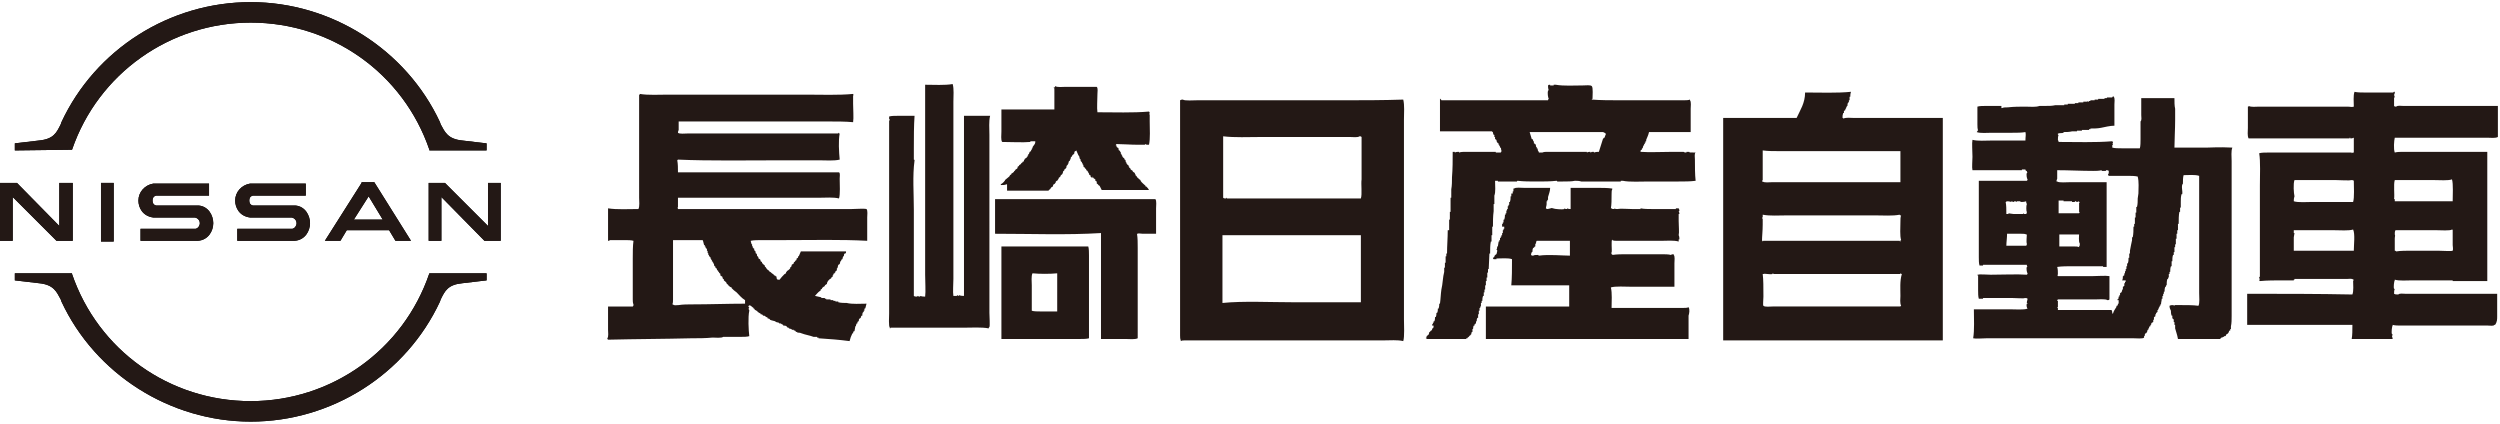 <?xml version="1.0" encoding="utf-8"?>
<!-- Generator: Adobe Illustrator 25.4.0, SVG Export Plug-In . SVG Version: 6.00 Build 0)  -->
<svg version="1.1" id="レイヤー_1" xmlns="http://www.w3.org/2000/svg" xmlns:xlink="http://www.w3.org/1999/xlink" x="0px"
	 y="0px" width="354px" height="60px" viewBox="0 0 354 60" style="enable-background:new 0 0 354 60;" xml:space="preserve">
<style type="text/css">
	.st0{fill:#231815;}
	.st1{fill-rule:evenodd;clip-rule:evenodd;fill:#231815;}
</style>
<g>
	<g>
		<g>
			<g>
				<g>
					<g>
						<path d="M10.2,21.2c3.7-10.8,13.9-18,25.3-18c11.5,0,21.6,7.2,25.3,18l0,0.1h8.1v-1l-3.4-0.4c-2.1-0.2-2.5-1.2-3.1-2.3
							l-0.1-0.3C57.5,7,46.9,0.3,35.5,0.3c-11.5,0-22,6.7-26.8,17l-0.1,0.3c-0.6,1.2-1,2.1-3.1,2.3l-3.4,0.4v1L10.2,21.2L10.2,21.2z
							"/>
						<path d="M60.8,38.7L60.8,38.7c-3.7,10.9-13.9,18.1-25.3,18.1h0c-11.5,0-21.6-7.2-25.3-18l0-0.1l-8.1,0v1l3.4,0.4
							c2.1,0.2,2.5,1.2,3.1,2.3l0.1,0.3c4.8,10.3,15.4,17,26.8,17h0c11.5,0,22-6.7,26.8-17l0.1-0.3c0.6-1.2,1-2.1,3.1-2.3l3.4-0.4
							v-1L60.8,38.7z"/>
						<g>
							<rect x="14.3" y="25.9" width="1.8" height="8.3"/>
							<polygon points="10.3,34.1 10.3,25.9 8.4,25.9 8.4,32 2.4,25.9 0,25.9 0,34.1 1.8,34.1 1.8,27.9 8,34.1 							"/>
							<path d="M51.2,25.9L46,34.1h2.2l0.9-1.5h6l0.9,1.5h2.2l-5.2-8.3H51.2z M54.2,31.1h-4.1l2.1-3.3L54.2,31.1z"/>
							<path d="M41.4,32.4c-0.1,0-0.3,0-0.4,0h-7.4v1.7h7.5c0.1,0,0.5,0,0.6,0c1.5-0.1,2.2-1.4,2.2-2.5c0-1.1-0.7-2.4-2.1-2.5
								c-0.3,0-0.5,0-0.6,0h-4.9c-0.2,0-0.4,0-0.5,0c-0.4-0.1-0.5-0.4-0.5-0.7c0-0.3,0.1-0.6,0.5-0.7c0.1,0,0.2,0,0.5,0h7v-1.7h-7.2
								c-0.3,0-0.5,0-0.7,0c-1.2,0.2-2.1,1.2-2.1,2.4c0,1,0.6,2.2,2.1,2.4c0.3,0,0.6,0,0.8,0l4.8,0c0.1,0,0.3,0,0.3,0
								c0.5,0.1,0.7,0.5,0.7,0.8C42,31.9,41.8,32.3,41.4,32.4"/>
							<path d="M27.7,32.4c-0.1,0-0.3,0-0.4,0h-7.4v1.7h7.5c0.1,0,0.5,0,0.6,0c1.5-0.1,2.2-1.4,2.2-2.5c0-1.1-0.7-2.4-2.1-2.5
								c-0.3,0-0.5,0-0.6,0h-4.9c-0.2,0-0.4,0-0.5,0c-0.4-0.1-0.5-0.4-0.5-0.7c0-0.3,0.1-0.6,0.5-0.7c0.1,0,0.2,0,0.5,0h7v-1.7h-7.2
								c-0.3,0-0.5,0-0.7,0c-1.2,0.2-2.1,1.2-2.1,2.4c0,1,0.6,2.2,2.1,2.4c0.3,0,0.6,0,0.8,0l4.8,0c0.1,0,0.3,0,0.3,0
								c0.5,0.1,0.7,0.5,0.7,0.8C28.3,31.9,28.1,32.3,27.7,32.4"/>
							<polygon points="70.9,34.1 70.9,25.9 69.1,25.9 69.1,32 63,25.9 60.7,25.9 60.7,34.1 62.5,34.1 62.5,27.9 68.6,34.1 							
								"/>
						</g>
					</g>
				</g>
				<g>
					<g>
						<path class="st0" d="M10.2,21.2c3.7-10.8,13.9-18,25.3-18c11.5,0,21.6,7.2,25.3,18l0,0.1h8.1v-1l-3.4-0.4
							c-2.1-0.2-2.5-1.2-3.1-2.3l-0.1-0.3C57.5,7,46.9,0.3,35.5,0.3c-11.5,0-22,6.7-26.8,17l-0.1,0.3c-0.6,1.2-1,2.1-3.1,2.3
							l-3.4,0.4v1L10.2,21.2L10.2,21.2z"/>
						<path class="st0" d="M60.8,38.7L60.8,38.7c-3.7,10.9-13.9,18.1-25.3,18.1h0c-11.5,0-21.6-7.2-25.3-18l0-0.1l-8.1,0v1l3.4,0.4
							c2.1,0.2,2.5,1.2,3.1,2.3l0.1,0.3c4.8,10.3,15.4,17,26.8,17h0c11.5,0,22-6.7,26.8-17l0.1-0.3c0.6-1.2,1-2.1,3.1-2.3l3.4-0.4
							v-1L60.8,38.7z"/>
						<g>
							<rect x="14.3" y="25.9" class="st0" width="1.8" height="8.3"/>
							<polygon class="st0" points="10.3,34.1 10.3,25.9 8.4,25.9 8.4,32 2.4,25.9 0,25.9 0,34.1 1.8,34.1 1.8,27.9 8,34.1 							
								"/>
							<path class="st0" d="M51.2,25.9L46,34.1h2.2l0.9-1.5h6l0.9,1.5h2.2l-5.2-8.3H51.2z M54.2,31.1h-4.1l2.1-3.3L54.2,31.1z"/>
							<path class="st0" d="M41.4,32.4c-0.1,0-0.3,0-0.4,0h-7.4v1.7h7.5c0.1,0,0.5,0,0.6,0c1.5-0.1,2.2-1.4,2.2-2.5
								c0-1.1-0.7-2.4-2.1-2.5c-0.3,0-0.5,0-0.6,0h-4.9c-0.2,0-0.4,0-0.5,0c-0.4-0.1-0.5-0.4-0.5-0.7c0-0.3,0.1-0.6,0.5-0.7
								c0.1,0,0.2,0,0.5,0h7v-1.7h-7.2c-0.3,0-0.5,0-0.7,0c-1.2,0.2-2.1,1.2-2.1,2.4c0,1,0.6,2.2,2.1,2.4c0.3,0,0.6,0,0.8,0l4.8,0
								c0.1,0,0.3,0,0.3,0c0.5,0.1,0.7,0.5,0.7,0.8C42,31.9,41.8,32.3,41.4,32.4"/>
							<path class="st0" d="M27.7,32.4c-0.1,0-0.3,0-0.4,0h-7.4v1.7h7.5c0.1,0,0.5,0,0.6,0c1.5-0.1,2.2-1.4,2.2-2.5
								c0-1.1-0.7-2.4-2.1-2.5c-0.3,0-0.5,0-0.6,0h-4.9c-0.2,0-0.4,0-0.5,0c-0.4-0.1-0.5-0.4-0.5-0.7c0-0.3,0.1-0.6,0.5-0.7
								c0.1,0,0.2,0,0.5,0h7v-1.7h-7.2c-0.3,0-0.5,0-0.7,0c-1.2,0.2-2.1,1.2-2.1,2.4c0,1,0.6,2.2,2.1,2.4c0.3,0,0.6,0,0.8,0l4.8,0
								c0.1,0,0.3,0,0.3,0c0.5,0.1,0.7,0.5,0.7,0.8C28.3,31.9,28.1,32.3,27.7,32.4"/>
							<polygon class="st0" points="70.9,34.1 70.9,25.9 69.1,25.9 69.1,32 63,25.9 60.7,25.9 60.7,34.1 62.5,34.1 62.5,27.9 
								68.6,34.1 							"/>
						</g>
					</g>
				</g>
			</g>
		</g>
	</g>
	<g>
		<path class="st1" d="M136.5,16.4v25.5c-0.2,0-0.4,0-0.7-0.1c0,0,0,0.1-0.1,0.1c0,0-0.1-0.1-0.2-0.1v0.1H135c-0.1-0.6,0-1.6,0-2.4
			v-5.1V18.8v-4.4c0-0.8,0.1-1.8-0.1-2.5c-1.1,0.2-2.7,0.1-3.9,0.1v20.3v6.6c0,1,0.1,2.4,0,3.1c-0.2,0-0.4,0-0.7-0.1v0.1
			c-0.1,0-0.2,0-0.4-0.1v0.1c-0.2,0-0.4,0-0.5-0.1c0-4,0-8,0-12.2c0-2.3-0.2-4.8,0.1-7c0,0,0-0.1-0.1-0.1V21c0-1.5,0-3.2,0.1-4.6
			h-2.4c-0.4,0-0.9,0-1.2,0.1v0.4h0.1c0,0.1,0,0.1-0.1,0.2v1.7v4.9v15v5.7c0,0.4-0.1,1.8,0.1,2v0.1c0.1,0,0.1-0.1,0.1-0.1h0.9h2.7
			h6.7c1.2,0,2.6-0.1,3.6,0.1c0-0.1,0-0.1,0.1-0.2c0.1-0.1,0-1.6,0-2v-5.7V23.7v-4.6c0-0.9-0.1-1.9,0.1-2.7H136.5z M146.2,21
			c0,0-0.1,0-0.1,0.1v0.1c0,0-0.1,0-0.1,0.1v0.1c-0.1,0-0.1,0.1-0.2,0.1l-0.1,0.3c0,0-0.1,0-0.1,0.1v0.1c0,0-0.1,0-0.1,0.1v0.1h-0.1
			v0.1c-0.1,0.1-0.2,0.1-0.3,0.2v0.1c0,0-0.1,0-0.1,0.1c0,0.1,0,0.1-0.1,0.2h-0.1v0.1c-0.1,0-0.1,0.1-0.2,0.1v0.1
			c-0.1,0.1-0.2,0.1-0.3,0.2v0.1c-0.1,0-0.1,0.1-0.2,0.1c0,0.1,0,0.2-0.1,0.3c-0.1,0-0.1,0.1-0.2,0.1c0,0.1-0.1,0.1-0.1,0.2h-0.1
			v0.1c-0.1,0.1-0.2,0.2-0.4,0.3v0.1c-0.1,0-0.1,0.1-0.2,0.1c0,0.1,0,0.1-0.1,0.2c-0.2,0.2-0.4,0.3-0.6,0.5v0.1c0,0-0.1,0-0.1,0.1
			c-0.2,0.2-0.3,0.3-0.5,0.4c0,0,0,0.1,0.1,0.1c0.2,0,0.5,0,0.7-0.1h0.1V27h5.9v-0.1c0.1,0,0.1-0.1,0.2-0.1v-0.1h0.1
			c0-0.1,0-0.1,0.1-0.2c0.1,0,0.1-0.1,0.2-0.1c0-0.1,0-0.2,0.1-0.3c0.1,0,0.1-0.1,0.2-0.1v-0.1c0,0,0.1,0,0.1-0.1v-0.1
			c0.1-0.1,0.2-0.1,0.3-0.2v-0.1c0,0,0.1,0,0.1-0.1c0-0.1,0-0.1,0.1-0.2h0.1v-0.1c0,0,0.1,0,0.1-0.1v-0.1c0.1,0,0.1-0.1,0.2-0.1
			v-0.1c0,0,0.1,0,0.1-0.1c0-0.1,0-0.2,0.1-0.3c0,0,0.1,0,0.1-0.1v-0.1c0.1,0,0.1-0.1,0.2-0.1v-0.1c0,0,0.1,0,0.1-0.1
			c0-0.1,0-0.2,0.1-0.3c0,0,0.1,0,0.1-0.1v-0.1c0,0,0.1,0,0.1-0.1c0-0.1,0-0.2,0.1-0.3c0,0,0.1,0,0.1-0.1v-0.1c0,0,0.1,0,0.1-0.1
			c0-0.1,0-0.2,0.1-0.3c0,0,0.1,0,0.1-0.1v-0.1h0.1v-0.1h0.1v-0.1h0.1c0-0.1,0-0.2,0.1-0.4h0.1c0.1-0.1,0,0,0.1-0.1
			c0.1,0.2,0.2,0.5,0.3,0.7l0.1,0.1c0,0.1,0.1,0.3,0.1,0.4c0,0,0.1,0,0.1,0.1c0,0.1,0,0.2,0.1,0.3c0,0,0.1,0,0.1,0.1v0.1
			c0,0,0.1,0,0.1,0.1v0.1c0,0,0.1,0,0.1,0.1c0,0.1,0,0.2,0.1,0.3h0.1c0,0.1,0,0.1,0.1,0.2c0,0,0.1,0,0.1,0.1v0.1
			c0.1,0,0.1,0.1,0.2,0.1v0.1c0,0,0.1,0,0.1,0.1v0.1c0,0,0.1,0,0.1,0.1c0,0.1,0,0.1,0.1,0.2h0.1c0,0.1,0,0.2,0.1,0.3
			c0.1,0,0.1,0.1,0.2,0.1V25l0.1,0.1v0.1c0.1,0.1,0.2,0.1,0.3,0.2v0.2c0.1,0,0.1,0.1,0.2,0.1V26c0.1,0,0.1,0.1,0.2,0.1v0.1
			c0.1,0,0.1,0.1,0.2,0.1c0.1,0.2,0.2,0.4,0.3,0.6h6.7c-0.1-0.2-0.2-0.3-0.4-0.5h-0.1v-0.1c-0.2-0.2-0.5-0.4-0.7-0.7v-0.1
			c-0.1-0.1-0.2-0.1-0.3-0.2v-0.1h-0.1l-0.2-0.3c0,0-0.1,0-0.1-0.1v-0.1c0,0-0.1,0-0.1-0.1v-0.1c-0.1-0.1-0.2-0.1-0.3-0.2v-0.1
			c-0.1-0.1-0.2-0.1-0.3-0.2c0-0.1,0-0.1-0.1-0.2c0,0-0.1,0-0.1-0.1v-0.1c0,0-0.1,0-0.1-0.1v-0.1c-0.1,0-0.1-0.1-0.2-0.1v-0.1
			c0,0-0.1,0-0.1-0.1v-0.1c0,0-0.1,0-0.1-0.1c0-0.1,0-0.2-0.1-0.3c0,0-0.1,0-0.1-0.1v-0.1c-0.1,0-0.1-0.1-0.2-0.1v-0.1
			c0,0-0.1,0-0.1-0.1v-0.1c0,0-0.1,0-0.1-0.1v-0.1c0,0-0.1,0-0.1-0.1v-0.2h-0.1c0-0.1,0-0.1-0.1-0.2c0,0-0.1,0-0.1-0.1
			c0-0.1,0-0.2-0.1-0.3h-0.1c-0.1-0.1-0.1-0.1-0.1-0.3h-0.1c0-0.1,0-0.1,0.1-0.2c0.8,0,2,0.1,3,0.1h1c0,0,0.1-0.1,0.2-0.1v0.1h0.4
			c0.2-0.9,0.1-2.2,0.1-3.3v-1c0,0-0.1,0-0.1-0.1h0.1c0-0.2,0-0.2-0.1-0.3c-2.3,0.2-4.9,0.1-7.3,0.1c-0.1-0.6,0-1.8,0-2.6
			c0-0.3,0.1-0.8-0.1-1c-0.1,0-1.1,0-1.5,0h-2.9c-0.5,0-1.1,0.1-1.5-0.1c0,0.1,0,0.1-0.1,0.2h-0.1c0,0.1,0.1,0.1,0.1,0.1V13v2.5
			h-7.5v3.1c0,0.5-0.1,1.2,0.1,1.5c1.3,0,2.9,0.1,4,0v-0.1h0.7c0,0.4-0.1,0.4-0.3,0.7C146.2,20.8,146.2,20.9,146.2,21 M239.2,21.5
			h-0.4v0.1c-0.1,0-0.3,0-0.4-0.1h-1.5c-1.6,0-3.3,0.1-4.6,0c0-0.2,0-0.2,0.1-0.3h0.1V21h0.1l0.1-0.4h0.1v-0.2h0.1v-0.2h0.1v-0.2
			h0.1v-0.2c0.1-0.3,0.3-0.6,0.4-1.1h5.9v-3.3c0-0.3,0.1-1-0.1-1.2v-0.1c-0.2,0.1-0.6,0.1-0.9,0.1h-2.8h-6.2c-1.3,0-2.8,0-4-0.1
			c0-0.1,0-0.1,0.1-0.1c0-0.4,0.1-1.6-0.1-1.8c-0.2-0.2-0.8-0.1-1.3-0.1c-1.2,0-2.7,0.1-3.8-0.1H220v0.1h-0.5v-0.1
			c-0.2,0-0.2,0-0.3,0.1c0,0.2,0,0.4,0.1,0.7h-0.1c-0.1,0.4,0,1,0.1,1.2c-0.1,0.1-0.1,0.1-0.1,0.2h-10.4h-3.5h-1.2
			c0,0,0-0.1-0.1-0.1V14h-0.1v4.6h7.4v0.1h0.1c0,0.1,0,0.2,0.1,0.4h0.1v0.3h0.1v0.3h0.1v0.1h0.1c0,0.1,0,0.2,0.1,0.4h0.1v0.1h0.1
			v0.2h0.1v0.2h0.1v0.2h0.1c0.1,0.2,0,0.2,0.1,0.4c0,0.2,0,0.2-0.1,0.3h-0.7v-0.1h-1.8h-2.5c-0.3,0-0.6,0-0.9,0.1v-0.1
			c-0.2,0-0.4,0-0.6,0.1v-0.1h-0.3c0,1.2,0,2.4-0.1,3.6c0,0.5,0,1.2-0.1,1.7V28h-0.1v2h-0.1v0.8v0.3h-0.1v1.5H205
			c0,1.1-0.1,2.2-0.1,3.3h-0.1v0.4h-0.1v0.9h-0.1v0.7h-0.1v0.6c-0.2,0.7-0.2,1.7-0.4,2.5c-0.1,0.7-0.1,1.3-0.2,2h-0.1
			c0,0.2,0,0.4-0.1,0.7h-0.1c0,0.2,0,0.4-0.1,0.6h-0.1c0,0.2,0,0.4-0.1,0.6h-0.1c0,0.2,0,0.4-0.1,0.6h-0.1v0.2h-0.1v0.2h-0.1v0.2
			H203c0,0.1,0,0.3-0.1,0.4h-0.1c0,0.1,0,0.2-0.1,0.3h-0.1v0.1h-0.1V47h-0.1c0,0.1-0.1,0.3-0.1,0.4h-0.1v0.1h-0.1
			c-0.1,0.1-0.1,0.1-0.1,0.3c-0.1,0-0.1,0-0.1,0.1H202V48h5.6c0,0,0-0.1,0.1-0.1h0.1v-0.1c0.1,0,0.1-0.1,0.2-0.1v-0.1h0.1v-0.1h0.1
			v-0.1h0.1l0.1-0.4h0.1v-0.4c0,0,0.1,0,0.1-0.1c0-0.1,0-0.3,0.1-0.4h0.1v-0.2h0.1v-0.1h0.1v-0.3h0.1c0-0.2,0-0.3,0.1-0.5h0.1v-0.5
			h0.1V44h0.1v-0.4h0.1v-0.2h0.1v-0.5h0.1v-0.3h0.1c0-0.2,0-0.4,0.1-0.7h0.1v-0.5h0.1V41h0.1v-0.6h0.1v-0.6h0.1v-0.5h0.1v-0.7h0.1
			v-0.5h0.1l0.1-2.2h0.1c0-0.6,0-1.2,0.1-1.7h0.1v-0.9h0.1v-1.2h0.1c0-0.7,0-1.5,0.1-2.2v-1h0.1v-1.2c0.2-0.5,0.1-1.4,0.1-2.1h0.4
			v0.1h1.9h0.8c0,0,0-0.1,0.1-0.1c0.8,0.1,1.8,0.1,2.7,0.1c0.9,0,2,0,2.8-0.1c0.1,0,0.1,0.1,0.1,0.1h0.8c0.6,0,1.3,0,1.7-0.1
			c0.3,0,0.6,0,0.9,0.1h4.2h1.4v-0.1h0.3c0.9,0.2,2.6,0.1,3.7,0.1h4.2c0.8,0,1.7,0,2.4-0.1c-0.1-0.9-0.1-2-0.1-3
			c0-0.3-0.1-0.9,0.1-1C239.2,21.6,239.2,21.6,239.2,21.5 M227.3,19.2L227.3,19.2l-0.1,0.3h-0.1v0.1h-0.1c-0.2,0.6-0.4,1.3-0.6,1.9
			c-0.2,0-0.4,0-0.7,0.1v-0.1h-0.3c0,0-0.1,0.1-0.2,0.1v-0.1c-0.2,0-0.3,0-0.5,0.1v-0.1h-4.1h-1.5c-0.2,0-0.5,0-0.7,0.1h-0.5v-0.1
			c-0.2-0.2-0.1-0.2-0.2-0.5h-0.1v-0.2h-0.1c0-0.1,0-0.3-0.1-0.4h-0.1v-0.1h-0.1v-0.3h-0.1c0-0.1,0-0.2-0.1-0.3h-0.1
			c-0.1-0.3-0.2-0.7-0.3-1h10.4C227.5,18.9,227.4,19,227.3,19.2 M265.3,16.7h-2.8c-0.5,0-1.1-0.1-1.5,0.1v-0.1h-0.1
			c0-0.3,0-0.4,0.1-0.7h0.1v-0.3h0.1v-0.1h0.1v-0.2h0.1v-0.2h0.1v-0.2h0.1c0-0.2,0-0.3,0.1-0.5h0.1v-0.3h0.1v-0.5h0.1
			c0-0.2,0-0.4,0.1-0.7c-2,0.2-4.3,0.1-6.5,0.1c0,1.5-0.7,2.5-1.2,3.6h-10.4v31.5h31.1c0-10.7,0-20.9,0-31.5H265.3z M249.6,25.5v-1
			c0-1,0-2.4,0-3.2c0.7,0.1,1.6,0.1,2.4,0.1h4.1h13v4.4h-14.5h-3.7c-0.3,0-1.1,0.1-1.3-0.1h-0.1C249.5,25.6,249.6,25.5,249.6,25.5
			 M269.1,41.9c0,0.4-0.1,1,0.1,1.4c-0.1,0.1-0.1,0-0.1,0.1h-14.4h-3.7c-0.3,0-1.1,0.1-1.3-0.1c-0.1-0.1,0-0.8,0-1.3
			c0-1.2,0-2.5-0.1-3.2h0.1c0.2-0.1,0.9,0.1,1.3,0v-0.1h0.1v0.1h0.8h2.9h9.8h3.4h1.1v-0.1h0.1v0.1h0.1
			C269,39.8,269.1,40.9,269.1,41.9 M269.2,34c0,0-0.1,0-0.1,0.1v0.1c-0.1,0-0.1-0.1-0.1-0.1h-1.2H264h-9.8h-3.4h-1.1
			c-0.1,0,0,0.1-0.1,0.1v-0.1h-0.1c0-0.6,0.1-1.4,0.1-2.3V31c0,0-0.1-0.1-0.1-0.2h0.1v-0.4c1,0.2,2.3,0.1,3.4,0.1h6.3h6.3
			c1.1,0,2.4,0.1,3.4-0.1c0,0,0,0.1,0.1,0.1h0.1c-0.1,0.2-0.1,0.6-0.1,0.9C269.1,32.2,269,33.4,269.2,34 M353.6,44.8v-3.2h-10.4
			h-2.6c-0.3,0-0.8-0.1-1,0.1c-0.3,0-0.4,0-0.6-0.1c0-0.2,0-0.5,0.1-0.7h-0.1c-0.1-0.2,0-1.1,0.1-1.2v-0.1c0.6,0.2,1.8,0.1,2.5,0.1
			h5.7v0.1h4.9V21.5h-9.1h-2.7c-0.4,0-1,0-1.3,0.1c-0.2-0.5-0.1-1.7,0-2.1h10.1h3c0.5,0,1.1,0.1,1.5-0.1v-4.4H343h-2.7
			c-0.3,0-0.8-0.1-1,0.1c-0.2,0-0.2,0-0.3-0.1v-1.2h0.1c0-0.2-0.2-0.3,0-0.6v-0.2h-0.1V13c-0.1,0-0.1,0.1-0.1,0.1h-1.3h-2.8
			c-0.4,0-1,0-1.4-0.1c-0.2,0.5-0.1,1.5-0.1,2.1c-0.3,0.1-0.5,0-0.9,0H330h-7.1h-3c-0.5,0-1.1,0.1-1.5-0.1v0.1h-0.1v3
			c0,0.5-0.1,1.1,0.1,1.5h14.3v-0.1h0.1v0.1c0.2,0,0.3,0,0.5-0.1v2.1c-0.1,0-0.2,0-0.3,0.1v-0.1h-9.1h-2.7c-0.4,0-1,0-1.3,0.1
			c0.2,1.1,0.1,3.2,0.1,4.6V35v3.3v0.9h-0.1c0,0.1,0,0.2,0.1,0.4h-0.1c0,0.1,0,0.1,0.1,0.2c1-0.1,2.2-0.1,3.3-0.1h1.5v-0.1h0.1v-0.1
			h1.7h3.2h2.5c0.3,0,0.8-0.1,0.9,0.1h0.1v0.1h-0.1c0,0.6,0.1,1.5-0.1,2c-4.8-0.1-9.9-0.1-14.9-0.1V46h14.9c0,0.7,0,1.5-0.1,2
			c0.4,0,1.2,0,1.7,0h4.1c0-0.2-0.1-0.3-0.1-0.5h0.1c0-0.2-0.1-0.2-0.1-0.2c-0.1-0.2,0-1.1,0.1-1.2v-0.1c0.3,0.1,0.8,0.1,1.2,0.1
			h2.2h7.6h2.5c0.3,0,0.8,0.1,0.9-0.1h0.1C353.6,45.6,353.6,45.2,353.6,44.8 M324.9,25.5h5.9c0.4,0,2,0.1,2.1,0c0.2,0,0.3,0,0.4,0.1
			c0,0.8,0.1,2.4-0.1,3h-5.8c-0.7,0-2,0.1-2.6-0.1c0-0.2,0-0.4,0.1-0.7C324.8,27.4,324.7,26,324.9,25.5 M333.3,35.5h-8.5v-1.9
			l0.1-0.6h-0.1v-0.4h5.8c0.7,0,2,0.1,2.6-0.1C333.5,33.1,333.3,34.7,333.3,35.5 M347.3,35.5c-0.1,0.1-1.7,0-2.1,0h-3.7
			c-0.7,0-1.6,0-2.2,0.1c-0.1-0.1-0.1-0.1-0.2-0.1v-1.7c0-0.3,0.1-0.5,0-0.6c0-0.3,0-0.4,0.1-0.6h5.9c0.4,0,1.9,0.1,2.1-0.1
			c0,0,0.1,0,0.1,0.1v2.1C347.3,34.9,347.4,35.3,347.3,35.5 M339.1,25.5h5.6c0.7,0,2,0.1,2.5-0.1c0.2,0.6,0.1,2.3,0.1,3.1h-8.2v-0.3
			h-0.1C339.1,27.6,338.9,26.1,339.1,25.5 M120.6,29.6h-5.1H96c0-0.1,0-0.1-0.1-0.2H96v-0.9H96v-0.1H96V28h15.2h4.8
			c0.9,0,2-0.1,2.8,0.1c0.2-0.5,0.1-2.1,0.1-2.8c0-0.3,0.1-0.8-0.1-0.9c-0.1,0-1.2,0-1.5,0h-4.4H96c0-0.6,0-1.2-0.1-1.7
			c0.1-0.1,0,0,0.1-0.1c4.5,0.2,9.9,0.1,14.8,0.1h5.2c0.9,0,2.1,0.1,2.9-0.1c-0.1-1.1-0.2-2.7,0-3.7h-0.1v-0.1
			c-0.1,0-0.1,0.1-0.1,0.1h-1.1h-3.4h-13h-3.8c-0.4,0-1.2,0.1-1.4-0.1H96c0-0.1,0-0.2,0.1-0.4v-1.2c5.1,0,10.8,0,16.1,0h5.1
			c1.2,0,2.4,0,3.5,0.1c0.1-0.6,0-1.8,0-2.6v-1.2c0,0,0.1,0,0.1-0.1h-0.1v-0.1c-2.1,0.2-4.5,0.1-6.7,0.1h-11.9h-7.6
			c-1.3,0-2.8,0.1-4-0.1v0.1h-0.1v11.4V28c0,0.5,0.1,1.2-0.1,1.6c-1.4,0-3.1,0.1-4.3-0.1v4.6h0.2V34h2.2c0.4,0,0.9,0,1.2,0.1
			c-0.1,0.7-0.1,1.7-0.1,2.5v4.2v1.6c0,0.2,0,0.5,0.1,0.7c0,0.2,0,0.2-0.1,0.3h-3.5v3.3c0,0.3,0.1,1-0.1,1.2c0,0.1,0,0.1,0.1,0.2
			C90.1,48,94,48,97.9,47.9c1,0,2,0,3-0.1c0.3,0,1.3,0.1,1.5-0.1h2.5c0.4,0,0.9,0,1.2-0.1c-0.1-0.8-0.2-2.7,0-3.6
			c0-0.2-0.1-0.2-0.1-0.2c0-0.2,0.1-0.2,0.1-0.2c0-0.1-0.2-0.1-0.1-0.3h0.1v-0.1c0.3,0.1,0.4,0.3,0.6,0.4v0.1h0.1
			c0,0.1,0.1,0.1,0.1,0.2h0.1c0,0,0,0.1,0.1,0.1h0.1c0,0.1,0.1,0.1,0.1,0.2h0.1c0,0,0,0.1,0.1,0.1l0.2,0.1v0.1c0.1,0,0.2,0,0.3,0.1
			c0,0,0,0.1,0.1,0.1c0.1,0,0.2,0,0.3,0.1c0,0,0,0.1,0.1,0.1c0.1,0,0.1,0,0.2,0.1v0.1c0.1,0,0.2,0,0.3,0.1c0,0,0,0.1,0.1,0.1
			c0.2,0.1,0.4,0.1,0.7,0.2c0,0,0,0.1,0.1,0.1l0.4,0.1c0,0,0,0.1,0.1,0.1h0.2c0,0,0,0.1,0.1,0.1h0.1v0.1h0.1v0.1
			c0.2,0,0.3,0,0.5,0.1v0.1h0.1v0.1h0.2v0.1c0.1,0,0.3,0.1,0.4,0.1v0.1h0.3v0.1h0.2v0.1h0.1V47h0.2v0.1c0.2,0,0.4,0,0.6,0.1
			c0.5,0.2,1.2,0.3,1.7,0.5h0.5v0.1h0.2v0.1c1.5,0.1,2.9,0.2,4.4,0.4c0.1-0.4,0.2-0.7,0.4-1.1h0.1c0-0.1,0-0.2,0.1-0.3h0.1
			c0-0.2,0.1-0.4,0.1-0.7h0.1c0-0.1,0-0.2,0.1-0.4h0.1c0-0.1,0-0.2,0.1-0.3h0.1c0-0.1,0-0.3,0.1-0.4h0.1v-0.1h0.1
			c0-0.1,0-0.2,0.1-0.3h0.1c0-0.2,0-0.3,0.1-0.5h0.1V44h0.1v-0.3h0.1c0.1-0.2,0.1-0.4,0.2-0.7c-0.9,0-2,0.1-2.8-0.1
			c-0.4,0-0.8,0-1.2-0.1v-0.1h-0.4v-0.1h-0.3v-0.1h-0.4v-0.1H117v-0.1h-0.2v-0.1h-0.5v-0.1l-0.9-0.2c0.2-0.2,0.4-0.5,0.7-0.7
			c0,0,0.1,0,0.1-0.1v-0.1c0.1,0,0.1-0.1,0.2-0.1v-0.1c0.1-0.1,0.2-0.2,0.4-0.3v-0.1c0.1-0.1,0.2-0.1,0.3-0.2V40c0,0,0.1,0,0.1-0.1
			c0-0.1,0-0.1,0.1-0.2h0.1v-0.1c0.1-0.1,0.2-0.1,0.3-0.2v-0.1c0.1,0,0.1-0.1,0.2-0.1V39c0,0,0.1,0,0.1-0.1c0-0.1,0-0.1,0.1-0.2h0.1
			v-0.1c0,0,0.1,0,0.1-0.1v-0.1c0.1,0,0.1-0.1,0.2-0.1V38c0,0,0.1,0,0.1-0.1c0-0.1,0.1-0.3,0.1-0.4c0.1,0,0.1-0.1,0.2-0.1
			c0-0.1,0.1-0.3,0.1-0.4c0,0,0.1,0,0.1-0.1l0.1-0.2h0.1c0-0.1,0-0.2,0.1-0.4c0,0,0.1,0,0.1-0.1c0-0.1,0-0.2,0.1-0.3h0.1
			c0.1-0.1,0.1-0.1,0.1-0.3c-0.4,0-1.3,0-2,0h-4.4c-0.1,0.3-0.2,0.4-0.3,0.7h-0.1v0.2c-0.1,0-0.1,0.1-0.2,0.1c0,0.1,0,0.2-0.1,0.3
			h-0.1c0,0.1,0,0.1-0.1,0.2c0,0-0.1,0-0.1,0.1v0.1c-0.1,0.1-0.2,0.1-0.3,0.2c0,0.1,0,0.2-0.1,0.3c0,0-0.1,0-0.1,0.1
			c0,0.1,0,0.1-0.1,0.2c-0.1,0.1-0.2,0.2-0.4,0.3v0.1c0,0-0.1,0-0.1,0.1v0.1c-0.1,0-0.1,0.1-0.2,0.1c-0.2,0.2-0.5,0.5-0.7,0.8h-0.3
			c-0.1-0.1-0.1-0.2-0.2-0.3H110v-0.1c-0.1,0-0.1-0.1-0.2-0.1c0,0,0-0.1-0.1-0.1h-0.1c0-0.1-0.1-0.1-0.1-0.2h-0.1c0,0,0-0.1-0.1-0.1
			c-0.1-0.1-0.2-0.2-0.4-0.3v-0.1c-0.1,0-0.1,0-0.2-0.1c-0.1-0.1-0.2-0.2-0.3-0.4c0,0-0.1,0-0.1-0.1v-0.1c-0.1-0.1-0.3-0.2-0.4-0.4
			v-0.1c-0.1,0-0.1-0.1-0.2-0.1c0-0.1,0-0.2-0.1-0.3c-0.1,0-0.1-0.1-0.2-0.1c0-0.1,0-0.2-0.1-0.3c0,0-0.1,0-0.1-0.1
			c0-0.1,0-0.2-0.1-0.3c0,0-0.1,0-0.1-0.1c0-0.1,0-0.2-0.1-0.3c0,0-0.1,0-0.1-0.1v-0.2h-0.1v-0.1h-0.1v-0.2c0,0-0.1,0-0.1-0.1v-0.2
			c0,0-0.1,0-0.1-0.1c0-0.1-0.1-0.3-0.1-0.4c0.4-0.1,1.1-0.1,1.7-0.1h3.3c3.8,0,7.8-0.1,11.5,0.1v-3.3c0-0.3,0.1-1-0.1-1.2
			C122.3,29.5,121.2,29.6,120.6,29.6 M105.5,43c-2.3,0-5.1,0.1-7.5,0.1c-0.6,0-1.3,0-1.9,0.1c-0.3,0-0.7,0.1-0.8-0.1h-0.1
			c0.1-0.2,0.1-0.4,0.1-0.7v-1.7V34h4.2c0.1,0.2,0.1,0.4,0.2,0.7h0.1v0.2h0.1c0,0.1,0,0.2,0.1,0.3h0.1v0.3c0,0,0.1,0,0.1,0.1v0.2
			l0.1,0.1v0.2c0,0,0.1,0,0.1,0.1v0.1h0.1v0.1h0.1v0.2c0,0,0.1,0,0.1,0.1v0.1h0.1V37h0.1v0.1l0.1,0.1v0.1c0,0,0.1,0,0.1,0.1
			c0,0.1,0,0.2,0.1,0.3c0,0,0.1,0,0.1,0.1c0,0.1,0,0.1,0.1,0.2h0.1c0,0.1,0,0.2,0.1,0.3c0,0,0.1,0,0.1,0.1v0.1h0.1
			c0,0.1,0,0.1,0.1,0.2c0,0,0.1,0,0.1,0.1V39c0.1,0.1,0.2,0.1,0.3,0.2c0,0.1,0,0.2,0.1,0.3c0,0,0.1,0,0.1,0.1v0.1
			c0.1,0.1,0.3,0.2,0.4,0.4v0.1c0.1,0,0.1,0.1,0.2,0.1v0.1c0.1,0,0.1,0.1,0.2,0.1v0.1c0.1,0,0.2,0.1,0.3,0.1v0.1
			c0.2,0.2,0.4,0.4,0.7,0.6c0.4,0.4,0.7,0.8,1.2,1.1V43z M312.5,20.9h-4.6c0-1,0.1-2.6,0.1-3.9v-1.6c-0.1-0.4-0.1-1-0.1-1.5h-4.7
			v2.4c0,0.3,0.1,0.7-0.1,0.9v2.5c0,0.4,0,1-0.1,1.3h-2.6c-0.4,0-1,0-1.3-0.1v-0.4h0.1v-0.1h-0.1c0-0.1,0.1-0.1,0.1-0.1
			c0-0.1,0-0.2-0.1-0.3c-2.4,0.2-5.1,0.1-7.6,0.1c0-0.2-0.1-0.2-0.1-0.3c0-0.2,0-0.5,0.1-0.7h-0.1v-0.2h0.1c0.2-0.1,0.4,0,0.7-0.1
			v-0.1c0.4,0,0.8,0,1.2-0.1h0.7v-0.1h0.7v-0.1h1v-0.1h0.2v-0.1c0.5,0,1,0,1.5-0.1c0.5-0.1,1.3-0.3,1.9-0.3v-3
			c0-0.3,0.1-0.9-0.1-1.1c-0.1,0,0-0.1-0.1-0.1v0.1h-0.1v0.1h-0.7c-0.1,0,0,0-0.1,0.1H298V14h-0.9v0.1h-0.5v0.1H296v0.1h-0.2v0.1
			c-0.1,0-0.1,0-0.2-0.1v0.1H295v0.1h-0.7v0.1h-0.5v0.1h-1v0.1h-0.5v0.1H291c-0.4,0.1-0.9,0.1-1.5,0.1h-0.7c-0.6,0.2-1.3,0.1-2,0.1
			c-0.8,0-1.6,0-2.5,0.1c-0.3,0-0.6,0-0.8,0.1h-0.1V15h-2.2c-0.4,0-0.9,0-1.2,0.1c0,0.7,0,1.7,0,2.5c0,0.3,0,0.6,0.1,0.9h-0.1
			c0,0.1,0,0.1-0.1,0.2c0.5,0.2,1.5,0.1,2.1,0.1h2.9c0.6,0,1.4,0,1.9-0.1c0.1,0.4,0,0.6,0,1.2h-4.8c-0.9,0-1.9,0.1-2.7-0.1
			c-0.1,0.5,0,1.6,0,2.4c0,0.6-0.1,1.5,0,1.9h7v-0.1h0.5c0,0.1,0,0.1,0.1,0.2H287c0,0.1,0,0.2,0.1,0.3H287c-0.1,0.2,0,0.8,0.1,0.9
			c0,0.1,0,0.1-0.1,0.2h-6.8V34v2.4c0,0.4,0,0.9,0.1,1.2h0.5v-0.1h6.2c0,0.1,0,0.2,0.1,0.3H287c-0.1,0.2,0,0.8,0.1,0.9
			c0,0.1,0,0.1-0.1,0.2c-1.4-0.1-3.4,0-5.1,0c-0.5,0-1.7-0.1-1.8,0h-0.1v0.1h0.1v2.1c0,0.4,0,0.9,0.1,1.2h0.6v-0.1h4.2
			c0.4,0,1.7,0.1,1.7,0c0.2,0,0.3,0,0.4,0.1c0,0.2-0.1,0.3-0.1,0.6c0,0,0.1,0,0.1,0.1H287c-0.1,0.2,0,0.6,0.1,0.7
			c-0.5,0.2-1.7,0.1-2.4,0.1h-5.2c0,1.3,0.1,2.9-0.1,4.1c0.4,0.1,1.3,0,1.9,0h4h12.4h4.4c0.3,0,1.4,0.1,1.5-0.1v-0.2
			c0,0,0.1,0,0.1-0.1c0-0.1,0-0.2,0.1-0.3h0.1v-0.1h0.1c0-0.1,0.1-0.3,0.1-0.4h0.1v-0.2h0.1c0-0.1,0-0.2,0.1-0.3h0.1V46h0.1
			c0-0.1,0-0.2,0.1-0.3h0.1v-0.1h0.1v-0.3c0,0,0.1,0,0.1-0.1v-0.3h0.1v-0.1h0.1v-0.3h0.1v-0.2h0.1v-0.1h0.1v-0.3h0.1v-0.2h0.1v-0.2
			h0.1v-0.2h0.1v-0.2h0.1c0-0.3,0.1-0.5,0.1-0.8h0.1v-0.4h0.1v-0.3h0.1v-0.3h0.1c0-0.2,0-0.4,0.1-0.7h0.1v-0.2h0.1
			c0-0.3,0-0.6,0.1-0.9h0.1v-0.2h0.1v-0.5h0.1v-0.3h0.1c0-0.3,0-0.5,0.1-0.8h0.1v-0.7h0.1c0-0.3,0-0.6,0.1-0.9h0.1v-0.4h0.1V35h0.1
			v-0.4h0.1v-0.8h0.1v-0.7h0.1v-0.5h0.1v-0.9h0.1c0-0.6,0-1.2,0.1-1.7h0.1v-0.6h0.1v-0.8c0-0.4,0-0.7,0.1-1.1h0.1
			c0.1-0.4-0.2-1.2,0.1-1.5c0-0.4,0-0.9,0.1-1.2c0.7,0,1.6-0.1,2.2,0.1v12.8v3.8c0,0.6,0.1,1.4-0.1,1.8c-0.7-0.1-1.6-0.1-2.5-0.1
			h-0.9v0.1h-0.1v-0.1c-0.3,0-0.4,0-0.6,0.1c0,0.3,0.1,0.5,0.2,0.7c0,0.2,0,0.4,0.1,0.7h0.1v0.4h0.1v0.1h0.1v0.4h0.1V46h0.1v0.5
			c0.1,0.4,0.3,0.9,0.4,1.5h0.1V48h4.3h1.5V48h0.1v-0.1h0.1v-0.1h0.2c0,0,0-0.1,0.1-0.1h0.1c0,0,0-0.1,0.1-0.1h0.1l0.1-0.1v-0.1
			c0.1-0.1,0.2-0.1,0.3-0.2v-0.1h0.1c0-0.1,0-0.2,0.1-0.3h0.1v-0.2h0.1v-0.4c0.1-0.4,0.1-1,0.1-1.5v-3.9V26.8v-4
			c0-0.6-0.1-1.4,0.1-1.9C314.1,20.8,313.2,20.9,312.5,20.9 M287,34.5c0,0.2,0,0.2-0.1,0.3h-2.8c0-0.5,0.1-1.1,0.1-1.7h2
			c0.2,0,0.6,0,0.7,0.1h0.1C287,33.4,286.9,34.3,287,34.5 M287,30c0,0.2,0,0.2-0.1,0.3h-0.3v-0.1c-0.1,0-0.1,0.1-0.1,0.1h-1.4
			c-0.2,0-0.6-0.1-0.7-0.1v0.1h-0.3c0-0.6,0-1.3-0.1-1.7h0.1v-0.1c0.2,0,0.4,0,0.7,0.1v-0.1c0.1,0,0.2,0.1,0.4,0.1v-0.1
			c0.1,0,0.3,0,0.4,0.1v-0.1h0.5v0.1c0.3,0,0.5,0,0.8-0.1c0,0.1,0,0.2,0.1,0.4H287C286.9,29.1,286.9,29.9,287,30 M302.8,27.4
			L302.8,27.4l-0.1,0.7c0,0.4,0,0.8-0.1,1.2h-0.1v0.8h-0.1v0.7h-0.1v0.9h-0.1v0.4h-0.1c0,0.5,0,1-0.1,1.5h-0.1V34
			c-0.1,0.4-0.2,1-0.3,1.5v0.4h-0.1v0.6h-0.1c0,0.3,0,0.5-0.1,0.8h-0.1v0.4h-0.1v0.4h-0.1v0.3h-0.1v0.3h-0.1V39h-0.1v0.1h-0.1
			c0,0.2,0,0.4-0.1,0.6H301v0.2h-0.1v0.2h-0.1v0.4h-0.1v0.1h-0.1v0.4h-0.1c0,0.1,0,0.2-0.1,0.4h-0.1v0.1h-0.1v0.3h-0.1V42h-0.1
			c0,0.1,0,0.3-0.1,0.4h-0.1v0.1H300v0.2H300V43h-0.1c0,0.1,0,0.2-0.1,0.3h-0.1c0,0.1,0,0.2-0.1,0.3c-0.1,0.2-0.3,0.4-0.4,0.8h-0.1
			c0-0.2,0-0.3-0.1-0.5h-7.6v-0.3h-0.1c0-0.1,0.1-0.1,0.1-0.1v-0.9h-0.1c0-0.1,0-0.1,0.1-0.2h5.2c0.4,0,1.6-0.1,1.8,0.1
			c0.2,0,0.2,0,0.3-0.1c0-1.1,0-2.4,0-3.3c-0.6-0.1-1.6,0-2.4,0h-4.9v-0.1h-0.1c0,0,0-0.1,0.1-0.1c0-0.4,0-0.8-0.1-1.1
			c0.6-0.1,1.5-0.1,2.2-0.1h4.3v0.1h0.5V25.8h-5.2c-0.4,0-1.6,0.1-1.8-0.1h-0.1c0-0.1,0-0.2,0.1-0.4v-1.2c1.6,0,3.4,0.1,5.1,0.1
			c0.4,0,0.8,0,1.2-0.1v0.1h0.6v-0.1c0.2,0,0.3,0,0.4,0.1v0.4h-0.1c0,0.2,0,0.2,0.1,0.3h2.7c0.4,0,1,0,1.4,0.1
			C302.9,25.8,302.8,26.6,302.8,27.4 M293.4,28.6L293.4,28.6c0.1,0,0.3,0,0.4,0v-0.1h0.2v0.1c0.1,0,0.2,0,0.4-0.1v0.1h0.1
			c0,0,0,0.1-0.1,0.1V30c0,0,0.1,0,0.1,0.1h-0.1v0.1c-0.8,0-1.9,0-2.9,0v-1.8h0.7v0.1H293.4z M294.4,33.1L294.4,33.1L294.4,33.1
			c0,0.3-0.1,1.1,0.1,1.4c0,0.2,0,0.3-0.1,0.4v0.1c-0.2-0.1-0.4-0.1-0.7-0.1h-2.1v-1.7H294.4z M198.8,38v-16v-5.1
			c0-0.9,0.1-2-0.1-2.8c-2.8,0.1-5.9,0.1-8.9,0.1h-14.4h-5.9c-0.4,0-1.8,0.1-2-0.1c-0.2,0-0.2,0-0.4,0.1v25.2v6.5v1.6
			c0,0.2,0,0.5,0.1,0.7v0.1c0.2-0.1,0.3-0.1,0.6-0.1h1.6h6h15.5h5c0.9,0,2-0.1,2.8,0.1c0.2-0.6,0.1-2.3,0.1-3.1V38z M192.7,42.8
			C192.7,42.9,192.7,42.8,192.7,42.8c-1.2,0-2.6,0-3.8,0h-5.7c-3.3,0-7.2-0.2-10.1,0.1v-9.6h19.6V42.8z M192.7,28.1
			c-4.4,0-9.4,0-14.1,0h-3.7h-1.2c0,0,0-0.1-0.1-0.1v0.1c-0.2,0-0.3,0-0.4-0.1v-8.7c1.6,0.2,3.6,0.1,5.3,0.1h9.1h3.6
			c0.3,0,1.1,0.1,1.3-0.1c0.2,0,0.2,0,0.3,0.1v6C192.7,26.1,192.9,27.5,192.7,28.1 M239.1,43.5c-0.2,0.1-0.4,0.1-0.7,0.1h-2.1h-8.1
			c0-0.9,0.1-2.1-0.1-2.9c0.6-0.2,2.1-0.1,2.8-0.1h6.2v-3.3c0-0.4,0.1-1-0.1-1.2v-0.1c-0.1,0-0.3,0-0.4,0.1
			c-0.3-0.1-0.9-0.1-1.4-0.1h-4.9c-0.7,0-1.3,0-2,0.1v-0.1h-0.1v-0.1c0-0.1-0.1,0-0.1-0.1h0.1c0.1-0.4-0.1-1.7,0.1-1.9V34
			c0.2,0.1,0.4,0.1,0.7,0.1h1.7h4.5c0.8,0,1.8-0.1,2.5,0.1v-0.3h0.1c0-0.2,0-0.4-0.1-0.6c0.1-0.4,0-1.2,0-2v-1h0.1
			c0-0.1,0-0.2-0.1-0.4h0.1c0-0.2,0-0.2-0.1-0.4h-0.4v0.1h-3.4c-0.5,0-1.1,0-1.6-0.1v0.1h-1.2c-0.7,0-1.6-0.1-2.1,0
			c-0.1,0-0.3,0-0.4-0.1v0.1c-0.3,0-0.3,0-0.4-0.1h-0.1c0.1-0.5,0.1-1.3,0.1-2c0-0.2,0-0.6,0.1-0.7v-0.1c-0.6-0.1-1.5-0.1-2.2-0.1
			h-3.7v3c-0.2,0-0.3,0-0.5-0.1v0.1c-0.1,0-0.3,0-0.4-0.1v0.1c-0.3,0.1-1.4,0-1.6-0.1c-0.2-0.1-0.4,0-0.5,0.1v-0.1h-0.1v0.1
			c-0.2,0-0.3,0-0.4-0.1c0-0.2,0.1-0.4,0.1-0.6v-0.4h0.1v-0.2h0.1v-0.4c0.1-0.4,0.3-0.8,0.3-1.3h-3.7c-0.4,0-1.2-0.1-1.4,0.1h-0.1
			v0.4h-0.1v0.3H214v0.4h-0.1c0,0.3,0,0.5-0.1,0.8h-0.1V29h-0.1v0.2h-0.1v0.4h-0.1v0.2h-0.1v0.4h-0.1v0.2h-0.1c0,0.2,0,0.4-0.1,0.7
			h-0.1v0.4h-0.1v0.2h-0.1v0.4H213v0.3h-0.1v0.2h-0.1V33h-0.1v0.3h-0.1v0.2h-0.1v0.2h-0.1V34h-0.1v0.2h-0.1c0,0.2-0.1,0.5-0.1,0.7
			h-0.1c0,0.2,0,0.3-0.1,0.5H212v0.2H212c0,0.1-0.1,0.3-0.1,0.4h-0.1v0.1h-0.1v0.1h-0.1v0.2c-0.1,0-0.1,0.1-0.2,0.1
			c0,0.1,0,0.1,0.1,0.2h0.4v-0.1c0.7,0,1.7-0.1,2.2,0.1c0,1.3,0,2.7-0.1,3.7h8.2v3h-11.8V48h28.7v-3.3
			C239.2,44.4,239.3,43.8,239.1,43.5L239.1,43.5z M222.3,36.2c-1,0-3-0.2-4.4,0c-0.1,0,0-0.1-0.1-0.1c-0.2,0-0.6,0-0.7,0.1
			c-0.2,0-0.2,0-0.3-0.1c0-0.1,0-0.2,0.1-0.4c0,0,0.1,0,0.1-0.1c0-0.2,0-0.3,0.1-0.5h0.1V35h0.1v-0.1h0.1v-0.4h0.1
			c0-0.1,0-0.3,0.1-0.4c1.6,0,3.3,0,4.7,0V36.2z M162,28.2h-4.3h-11.3h-3.8c-0.6,0-1.3,0-1.7,0v4.9c5,0,10.2,0.2,15-0.1V48h3.5
			c0.5,0,1.3,0.1,1.7-0.1v-9.8v-3c0-0.7,0-1.4-0.1-2h0.1c0.1-0.1,0.4,0,0.7,0h1.9v-3.6c0-0.3,0.1-1.1-0.1-1.3
			C163.4,28.2,162.3,28.2,162,28.2 M141.8,35V48h8.6h2.5c0.4,0,1,0,1.3-0.1v-9v-2.7c0-0.4,0-1-0.1-1.3H141.8z M149.6,44.1h-2.3
			c-0.4,0-0.9,0-1.2-0.1v-3.6c0-0.5-0.1-1.3,0.1-1.7c1,0.1,2.5,0.1,3.5,0V44.1z"/>
	</g>
</g>
</svg>
